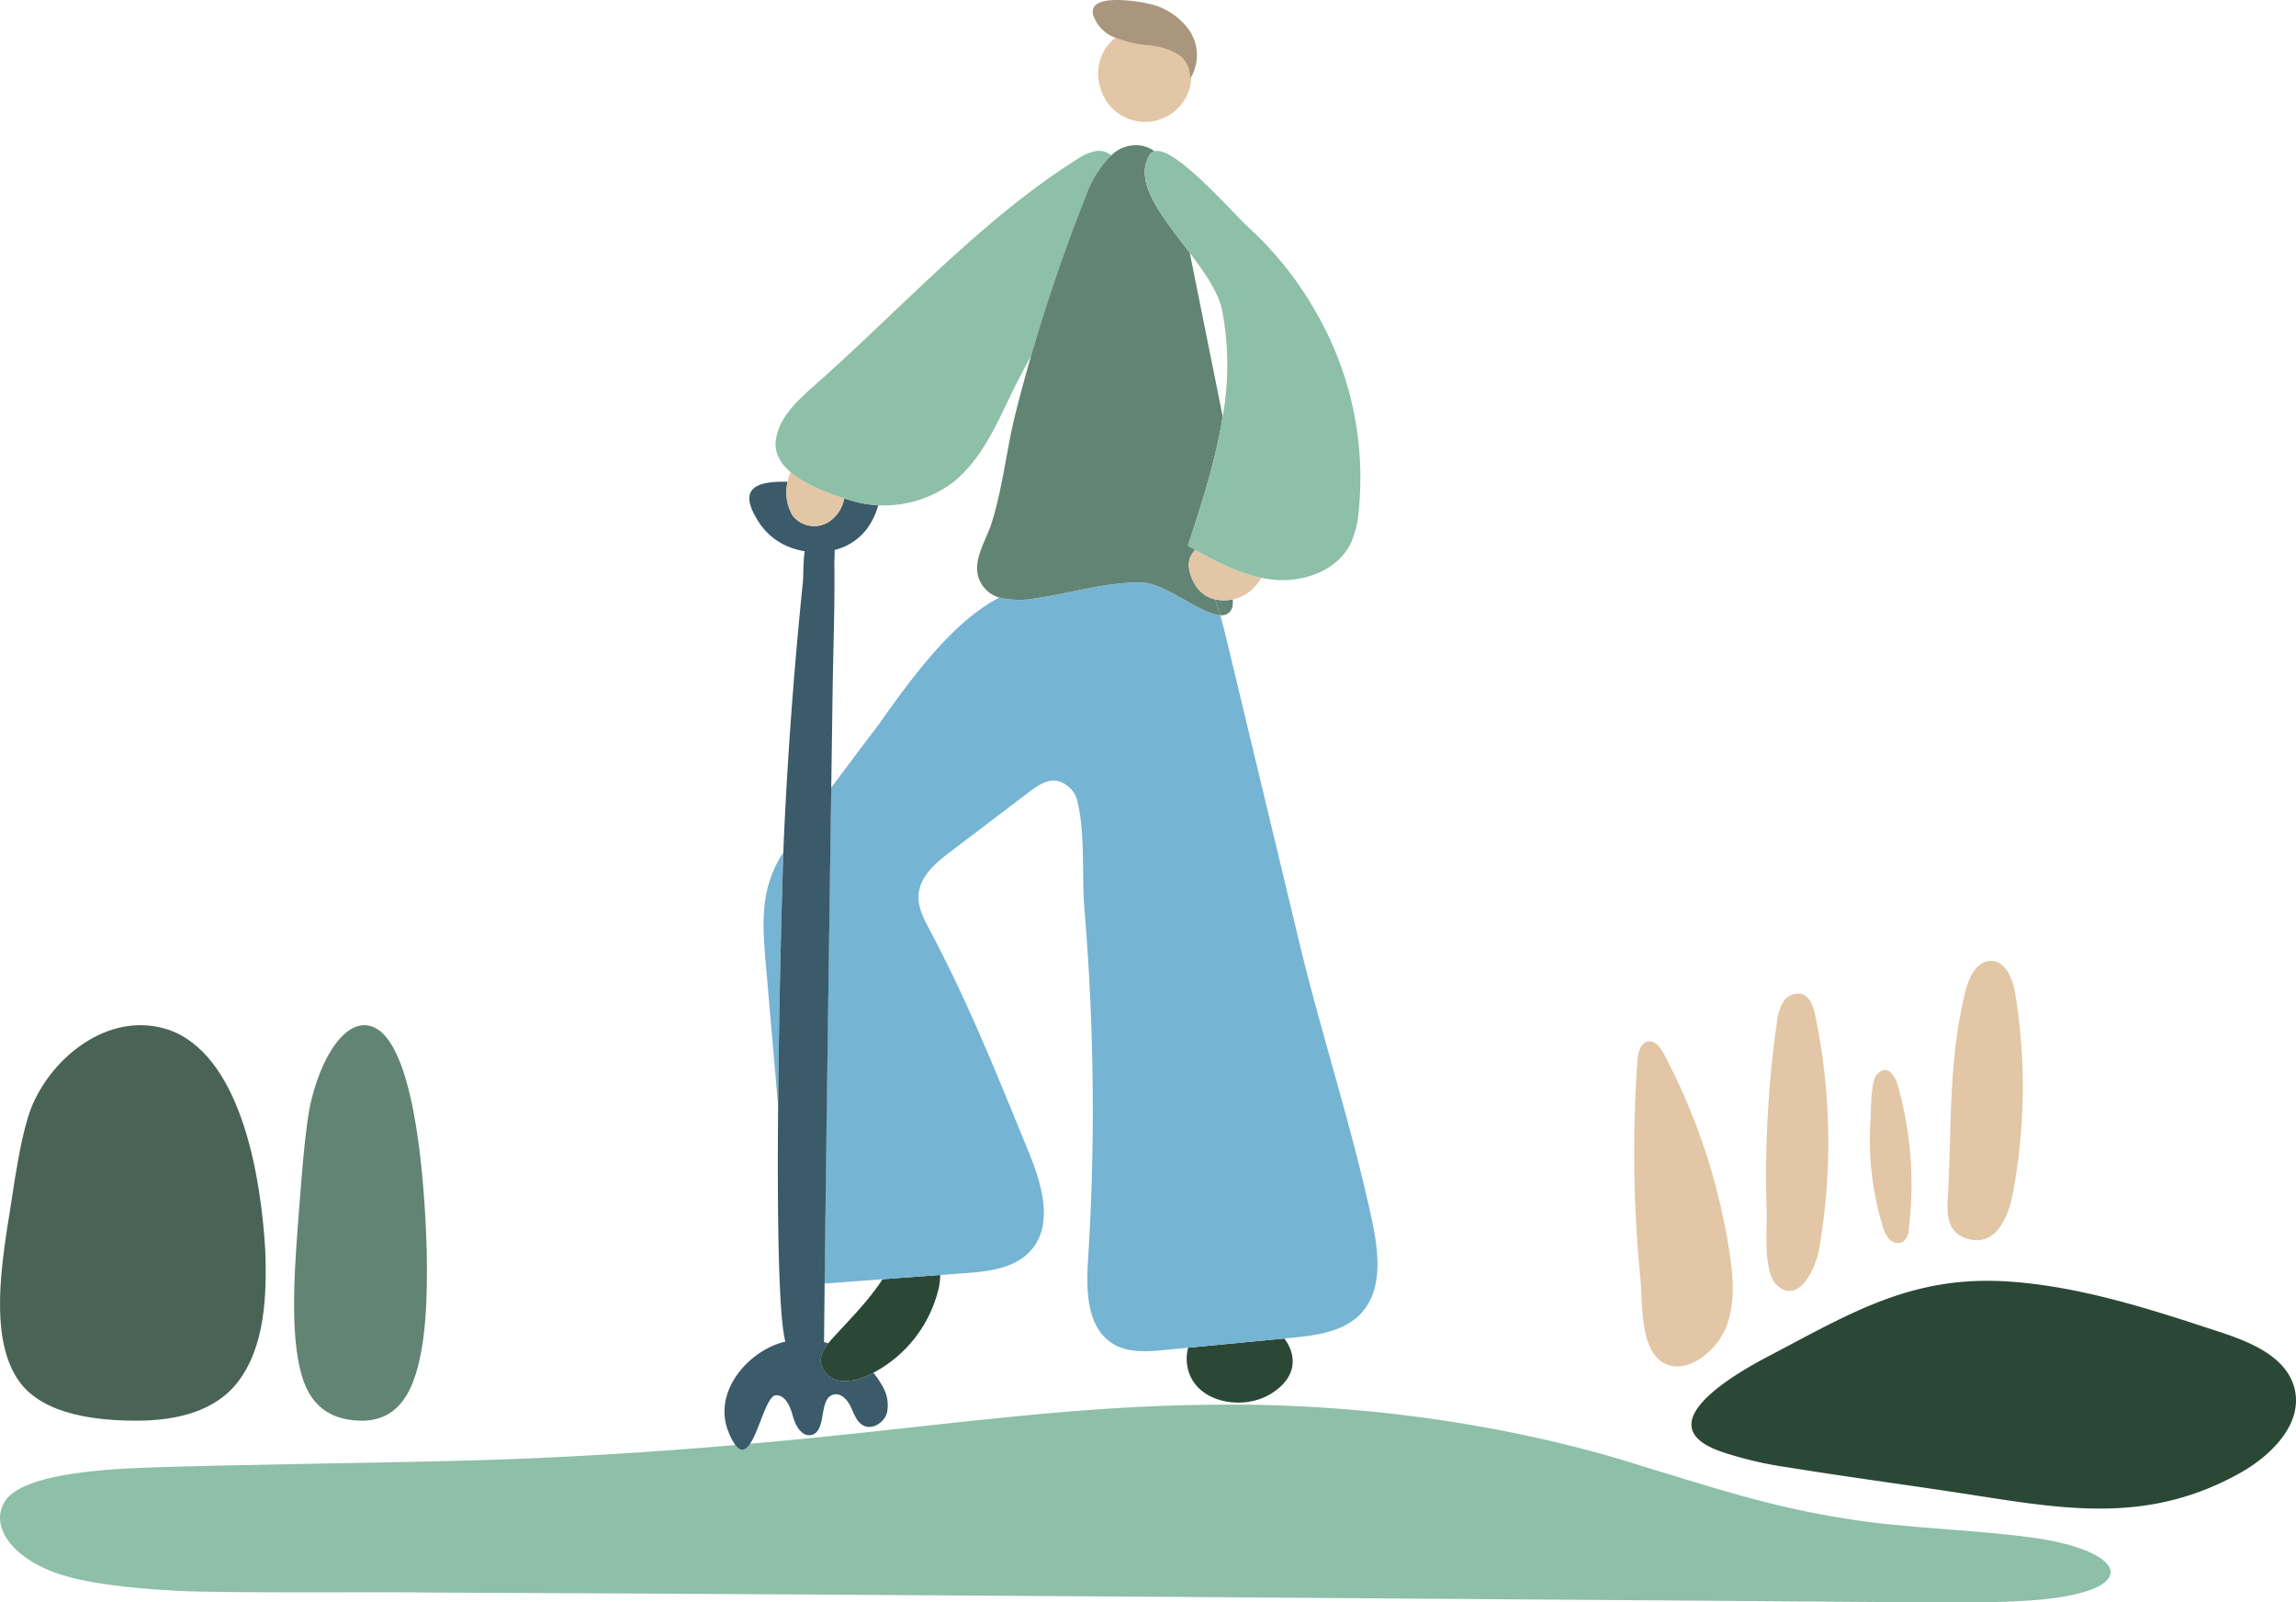 <svg xmlns="http://www.w3.org/2000/svg" xmlns:xlink="http://www.w3.org/1999/xlink" width="398" height="277.72" viewBox="0 0 398 277.72">
  <defs>
    <clipPath id="clip-path">
      <rect id="Rectangle_275" data-name="Rectangle 275" width="398" height="277.72" fill="none"/>
    </clipPath>
  </defs>
  <g id="Group_78" data-name="Group 78" clip-path="url(#clip-path)">
    <path id="Path_948" data-name="Path 948" d="M664.578,461.477c12.541.9,24.635,4.862,36.579,8.8,5.33,1.755,11.441,4.315,12.775,9.766,1.49,6.088-4.033,11.593-9.509,14.641-15.378,8.56-29.288,6.435-45.619,3.879-10.838-1.7-21.716-3.108-32.546-4.868a64.965,64.965,0,0,1-11.531-2.681c-13.61-4.607,2.375-13.656,8.2-16.7,14.039-7.351,24.711-14.013,41.528-12.838l.128.009" transform="translate(-316.178 -239.363)" fill="#2b4836"/>
    <path id="Path_949" data-name="Path 949" d="M351.261,539.929c-5.947.38-12.38.3-18.486.274-85.746-.606-171.544-1.318-257.333-1.684-8.555-.168-36.081.159-44.732-.308-7.568-.409-15.965-1.232-21.156-3.151C1.263,532.039-2,526.188,1.235,522.189c3.33-3.912,14.646-4.975,23.923-5.317,13.1-.51,45.324-.885,58.431-1.309,14.718-.457,29.422-1.371,43.876-2.613.972,1.285,1.8.9,2.555-.221q7.535-.664,14.964-1.439l.188-.019c21.171-2.184,42.365-5.1,64.378-5.3,27.719-.428,54.476,3.945,75.829,10.85,10.9,3.3,21.628,6.881,34.494,8.873,10.133,1.674,21.6,1.862,31.852,3.224,17.624,2.266,20.208,9.748-.462,11.013" transform="translate(-0.001 -262.508)" fill="#8ebfa8"/>
    <path id="Path_950" data-name="Path 950" d="M1.3,404.064c.985-5.627,2.281-17.324,4.862-22.127,4.346-8.709,14.355-15.443,23.993-11.515,11.953,5.184,15.131,25.792,15.825,37.853.316,8.033-.127,16.684-4.623,22.661-3.963,5.345-10.866,6.811-17.256,6.884-7.161.034-16.431-.929-20.694-6.7-4.878-6.693-3.472-17.962-2.142-26.858Z" transform="translate(0 -191.599)" fill="#4a6357"/>
    <path id="Path_951" data-name="Path 951" d="M106.593,404.064c.493-5.627,1.141-17.324,2.431-22.127,2.173-8.709,7.177-15.443,12-11.515,5.976,5.184,7.565,25.792,7.912,37.853.158,8.033-.064,16.684-2.311,22.661-1.982,5.345-5.433,6.811-8.628,6.884-3.581.034-8.216-.929-10.347-6.7-2.439-6.693-1.736-17.962-1.071-26.858Z" transform="translate(-54.969 -191.599)" fill="#628474"/>
    <path id="Path_952" data-name="Path 952" d="M296.757,486.121v.12c-.019,0-.043,0-.063,0,.019-.039.043-.077.063-.116" transform="translate(-153.94 -252.224)" fill="#3b5a6a"/>
    <path id="Path_953" data-name="Path 953" d="M316.385,459.251a10.657,10.657,0,0,1-.274,2.367A22.365,22.365,0,0,1,304.8,476.2c-.274.14-.554.279-.832.409a8.57,8.57,0,0,1-4.913.977,3.916,3.916,0,0,1-3.378-3.281,3.713,3.713,0,0,1,.486-2.006c.019,0,.043,0,.063,0v-.12a8.667,8.667,0,0,1,.755-1.092c.265-.327.544-.64.818-.943,2.921-3.2,6-6.26,8.4-9.859.063-.1.13-.2.192-.3l10-.736" transform="translate(-153.408 -238.283)" fill="#2b4836"/>
    <path id="Path_954" data-name="Path 954" d="M296.757,486.121v.12c-.019,0-.043,0-.063,0,.019-.039.043-.077.063-.116" transform="translate(-153.94 -252.224)" fill="#2b4836"/>
    <path id="Path_955" data-name="Path 955" d="M442.042,491.764c-5.187,3.142-14.074,1.28-14.5-5.7a7.485,7.485,0,0,1,.236-2.334q8.336-.8,16.677-1.6c2.208,2.949,2.252,6.813-2.411,9.633" transform="translate(-221.823 -250.154)" fill="#2b4836"/>
    <path id="Path_956" data-name="Path 956" d="M278.51,307c-.241,7-.751,25.664-.909,43.813q-.989-11.4-1.982-22.787c-.717-8.276-1.4-14.382,2.892-21.026" transform="translate(-142.728 -159.288)" fill="#75b4d3"/>
    <path id="Path_957" data-name="Path 957" d="M390.055,336.486c-2.993,3.209-7.775,3.825-12.144,4.244-.385.038-.77.072-1.155.111q-8.336.8-16.677,1.6c-1.338.13-2.675.255-4.013.385-3.055.293-6.356.534-8.988-1.054-4.571-2.757-4.682-9.214-4.345-14.545q1.278-20.215.573-40.5-.354-10.119-1.193-20.223c-.481-5.769.149-13.087-1.184-18.592a4.728,4.728,0,0,0-3.613-3.734c-1.785-.241-3.431.909-4.864,2l-13.53,10.268c-2.565,1.944-5.35,4.287-5.572,7.5-.144,2.1.876,4.09,1.867,5.952,6.7,12.558,11.86,25.5,17.249,38.68,2.266,5.543,4.33,12.5.375,16.994-2.767,3.137-7.386,3.657-11.552,3.96-1.4.1-2.791.207-4.186.308l-10,.736q-5.023.375-10.051.741.274-25.766.664-51.526.245-17.2.486-34.4,2.577-3.435,5.143-6.866c1.2-1.6,2.439-3.161,3.585-4.787,8.3-11.779,13.949-17.807,20.386-21.31a15.143,15.143,0,0,0,6.548.106c5.86-.847,12.26-2.839,18.192-2.7,4.061.1,10.248,5.49,13.6,5.668.544,1.876,1.044,4.013,1.617,6.395Q373.306,247,379.33,272.1c3.873,16.114,9.1,31.857,12.587,48.105,1.193,5.562,2.016,12.11-1.862,16.277" transform="translate(-154.127 -108.864)" fill="#75b4d3"/>
    <path id="Path_958" data-name="Path 958" d="M296.757,486.121v.12c-.019,0-.043,0-.063,0,.019-.039.043-.077.063-.116" transform="translate(-153.94 -252.224)" fill="#3b5a6a"/>
    <path id="Path_959" data-name="Path 959" d="M411.81,20.341a8.03,8.03,0,0,1-15.738,2.04,7.934,7.934,0,0,1,2.574-8.8,20.4,20.4,0,0,0,5.519,1.323,12.116,12.116,0,0,1,5.057,1.424,4.557,4.557,0,0,1,2.314,4.417q.144-.195.274-.4" transform="translate(-205.294 -7.047)" fill="#e2c6a5"/>
    <path id="Path_960" data-name="Path 960" d="M289.149,334.933c-.5,1.67-2.5,2.935-4.051,2.151-1.173-.592-1.631-2-2.18-3.19S281.287,331.45,280,331.7c-2.829.553-1.121,6.38-3.936,7.02-1.64.371-2.767-1.607-3.2-3.233s-1.237-3.662-2.921-3.652c-1.6.01-2.872,5.966-4.5,8.41-.755,1.126-1.583,1.506-2.555.221a10.223,10.223,0,0,1-1.213-2.333c-2.771-6.919,3.494-14.1,9.878-15.594-1.212-4.552-1.415-22.479-1.256-40.946v-.043c.159-18.149.669-36.813.909-43.813v-.01c.034-1.044.063-1.828.087-2.31q1.018-22.3,3.3-44.521c.115-1.15.014-3.392.313-5.336a12.675,12.675,0,0,1-1.843-.438,11.142,11.142,0,0,1-5.889-4.277c-4.5-6.649-.024-7.4,4.768-7.338a7.99,7.99,0,0,0,.924,5.947,4.785,4.785,0,0,0,6.12,1.083,6.238,6.238,0,0,0,2.781-4.143c.385.125.751.241,1.092.346a19.411,19.411,0,0,0,4.787.847,12.174,12.174,0,0,1-1.8,3.878,9.993,9.993,0,0,1-5.75,3.873c.019.88-.053,1.79-.043,2.54.082,7.434-.212,14.892-.313,22.325l-.231,16.34q-.245,17.2-.485,34.4-.361,25.758-.664,51.526-.051,5.074-.1,10.157v0c.25.058.5.12.741.2a8.662,8.662,0,0,0-.755,1.092c-.019.039-.043.077-.063.116a3.713,3.713,0,0,0-.486,2.006,3.915,3.915,0,0,0,3.377,3.281,8.569,8.569,0,0,0,4.913-.977c.279-.13.558-.27.832-.409a14.367,14.367,0,0,1,1.381,2.006,6.576,6.576,0,0,1,.962,4.989" transform="translate(-135.416 -90.023)" fill="#3b5a6a"/>
    <path id="Path_961" data-name="Path 961" d="M293.348,174.592a6.238,6.238,0,0,1-2.781,4.143,4.785,4.785,0,0,1-6.12-1.083,7.988,7.988,0,0,1-.924-5.947,8.442,8.442,0,0,1,.51-1.674,15.77,15.77,0,0,0,2.584,1.771,37.67,37.67,0,0,0,6.731,2.791" transform="translate(-147.009 -88.221)" fill="#e2c6a5"/>
    <path id="Path_962" data-name="Path 962" d="M337.613,55.138a18.45,18.45,0,0,0-4.316,6.8q-5.464,13.72-9.575,27.916c-1.415,2.6-2.805,5.22-4.07,7.9-2.411,5.1-4.961,10.378-9.354,13.939a19.832,19.832,0,0,1-17.894,3.224c-.342-.106-.707-.221-1.092-.346a37.673,37.673,0,0,1-6.731-2.791A15.774,15.774,0,0,1,282,110.008c-1.751-1.5-2.858-3.354-2.526-5.625.529-3.637,3.368-6.428,6.139-8.892l.375-.332c14.709-12.972,29.057-28.893,45.69-39.358a8.4,8.4,0,0,1,3.238-1.419,3.33,3.33,0,0,1,2.7.755" transform="translate(-144.973 -28.198)" fill="#8ebfa8"/>
    <path id="Path_963" data-name="Path 963" d="M394.6,99.291c-1.2,7.573-3.623,15.1-6.029,22.4.423.241.852.486,1.28.727a3.614,3.614,0,0,0-1.116,2.911,7.222,7.222,0,0,0,1.188,3.291,5.291,5.291,0,0,0,3.334,2.367h0c.327.847.626,1.766.914,2.762-3.349-.178-9.536-5.572-13.6-5.668-5.933-.135-12.332,1.857-18.192,2.7a15.143,15.143,0,0,1-6.548-.106,5.322,5.322,0,0,1-2.42-1.52c-2.54-2.848-1.078-6.029.2-9.007.332-.765.649-1.516.885-2.247,1.982-6.178,2.632-13.02,4.234-19.337q1.249-4.915,2.656-9.787,4.107-14.167,9.575-27.916a18.443,18.443,0,0,1,4.315-6.8,6.071,6.071,0,0,1,5.009-1.732,5.571,5.571,0,0,1,2.483,1,1.384,1.384,0,0,0-.837.64c-2.916,4.72,2.343,10.864,6.962,16.985v0q2.851,14.167,5.7,28.325a.007.007,0,0,1,0,.01" transform="translate(-182.648 -27.123)" fill="#628474"/>
    <path id="Path_964" data-name="Path 964" d="M440.77,217.112a1.9,1.9,0,0,1-2.122,1.52c-.289-1-.587-1.915-.914-2.762a7.021,7.021,0,0,0,3.084.01,7.049,7.049,0,0,1-.048,1.232" transform="translate(-227.119 -112.005)" fill="#628474"/>
    <path id="Path_965" data-name="Path 965" d="M440.912,202.911a11.068,11.068,0,0,1-1.52,1.881,6.9,6.9,0,0,1-3.464,1.848,7.021,7.021,0,0,1-3.084-.01h0a5.29,5.29,0,0,1-3.334-2.367,7.217,7.217,0,0,1-1.188-3.291,3.615,3.615,0,0,1,1.116-2.911,62.464,62.464,0,0,0,6.328,3.2,26.865,26.865,0,0,0,5.153,1.646" transform="translate(-222.228 -102.764)" fill="#e2c6a5"/>
    <path id="Path_966" data-name="Path 966" d="M449.529,116.821a16.668,16.668,0,0,1-1.42,5.62c-2.362,4.739-8.294,6.789-13.553,6.2a18.759,18.759,0,0,1-1.867-.3,26.9,26.9,0,0,1-5.153-1.646,62.46,62.46,0,0,1-6.328-3.2c-.428-.241-.856-.486-1.279-.727,2.406-7.3,4.826-14.829,6.029-22.4a.007.007,0,0,0,0-.01,50.625,50.625,0,0,0-.1-18.375c-.65-3.142-3.027-6.539-5.6-9.95v0c-4.619-6.12-9.878-12.264-6.963-16.985a1.386,1.386,0,0,1,.838-.639c3.526-.944,13.361,10.513,16.33,13.231a59.974,59.974,0,0,1,11.5,14.386,57.418,57.418,0,0,1,7.564,34.8" transform="translate(-214.005 -28.198)" fill="#8ebfa8"/>
    <path id="Path_967" data-name="Path 967" d="M410.781,13.295q-.13.209-.274.4a4.557,4.557,0,0,0-2.314-4.417,12.116,12.116,0,0,0-5.057-1.424,20.4,20.4,0,0,1-5.519-1.323A6.277,6.277,0,0,1,393.8,2.724c-1.184-3.9,7.174-2.6,9.286-2.146a11.63,11.63,0,0,1,7.357,4.7,7.713,7.713,0,0,1,.337,8.016" transform="translate(-204.265 0)" fill="#aa957d"/>
    <path id="Path_968" data-name="Path 968" d="M589.311,378.42c.1-1.374.53-3.11,1.9-3.3,1.21-.165,2.1,1.068,2.673,2.146a108.619,108.619,0,0,1,11.383,34.366c.689,4.491,1.059,9.26-.764,13.422-1.544,3.522-6.41,7.951-10.53,5.842-4.3-2.2-3.74-10.52-4.135-14.526a223.939,223.939,0,0,1-.521-37.954" transform="translate(-305.471 -194.626)" fill="#e2c6a5"/>
    <path id="Path_969" data-name="Path 969" d="M638.149,362.926a8.624,8.624,0,0,1,1.059-3.554,3.034,3.034,0,0,1,3.174-1.458c1.523.43,2.116,2.236,2.438,3.786a108.326,108.326,0,0,1,.642,40.508c-.489,2.8-3.289,9.639-7.2,6.3-2.587-2.212-1.77-9.774-1.871-12.7a187.954,187.954,0,0,1,1.754-32.883" transform="translate(-330.137 -185.661)" fill="#e2c6a5"/>
    <path id="Path_970" data-name="Path 970" d="M675.863,412.417a5.4,5.4,0,0,0,1.187,2.339,1.989,1.989,0,0,0,2.411.41,2.9,2.9,0,0,0,.942-2.155,63.443,63.443,0,0,0-1.889-24.913c-.553-1.962-1.909-3.666-3.566-1.96-1.2,1.238-1.069,6.488-1.176,8.13a50.945,50.945,0,0,0,2.092,18.15" transform="translate(-349.531 -199.984)" fill="#e2c6a5"/>
    <path id="Path_971" data-name="Path 971" d="M704.757,351.417c.6-2.424,1.938-5.343,4.436-5.3,2.59.039,3.791,3.192,4.208,5.749a99.867,99.867,0,0,1-.441,34.592c-.68,3.589-2.631,8.934-7.3,7.949-4.6-.972-4.075-4.942-3.9-8.421.607-11.815.081-22.9,2.988-34.564" transform="translate(-364.054 -179.581)" fill="#e2c6a5"/>
  </g>
</svg>
